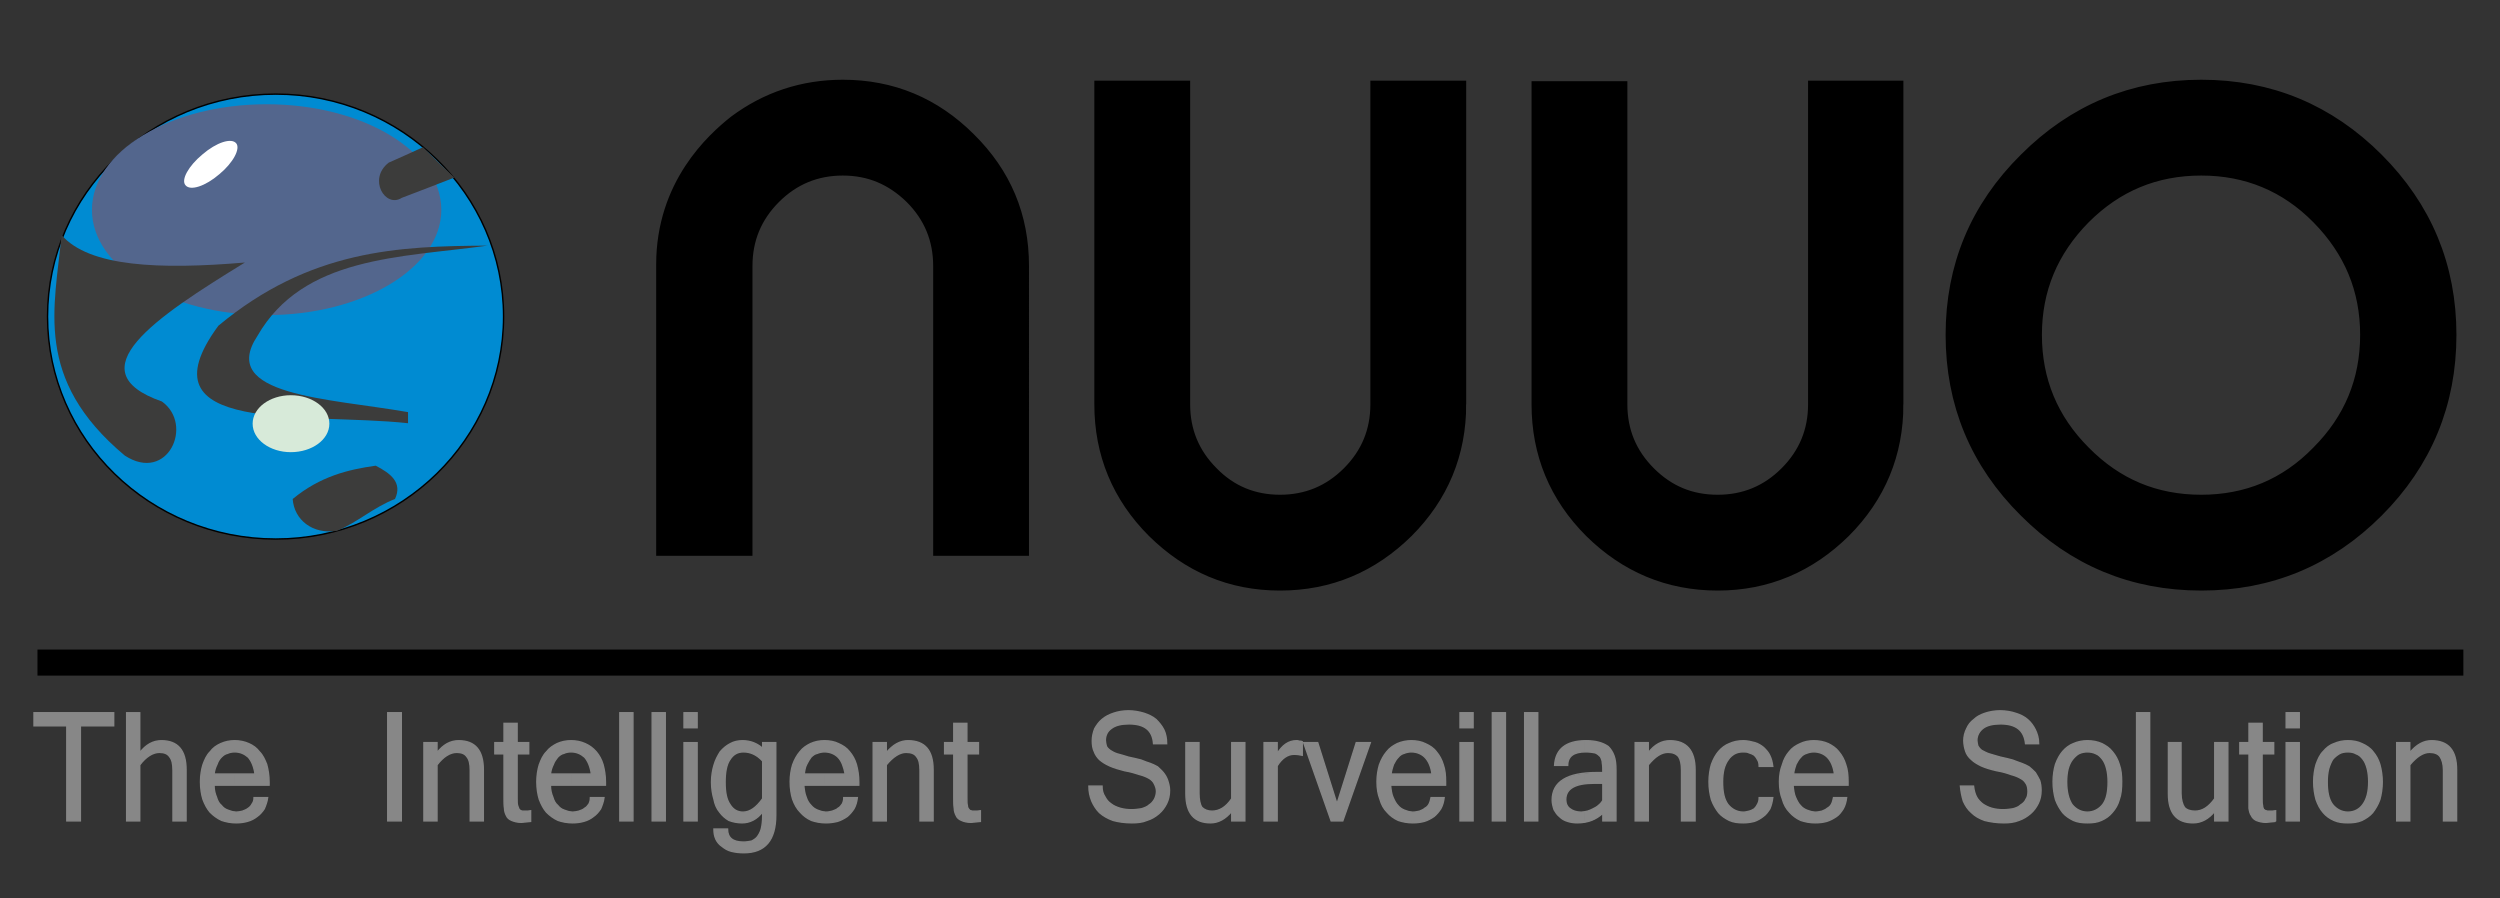 <?xml version="1.0" encoding="utf-8"?>
<!-- Generator: Adobe Illustrator 25.3.1, SVG Export Plug-In . SVG Version: 6.00 Build 0)  -->
<svg version="1.1" id="Layer_1" xmlns="http://www.w3.org/2000/svg" xmlns:xlink="http://www.w3.org/1999/xlink" x="0px" y="0px"
	 viewBox="0 0 373 134" enable-background="new 0 0 373 134" xml:space="preserve">
<rect x="0" y="0" width="373" height="134" fill="#333333" stroke="none"/>
<g>
	<path d="M328.43,86.112V75.816l0,0c7.055,0,13.176-2.52,18.143-7.632c5.041-5.04,7.56-11.16,7.56-18.216
		c0-7.056-2.52-13.103-7.56-18.216c-4.967-5.04-11.088-7.56-18.143-7.56l0,0V13.896l0,0c9.935,0,18.432,3.528,25.488,10.584
		c7.055,7.056,10.582,15.552,10.582,25.488c0,9.936-3.527,18.504-10.582,25.56C346.861,82.584,338.365,86.112,328.43,86.112
		L328.43,86.112z M151.525,80.928h-10.296V39.672c0-4.248-1.512-7.92-4.536-10.944c-3.096-3.024-6.696-4.536-10.944-4.536
		c-4.248,0-7.92,1.512-10.944,4.536c-3.024,3.024-4.536,6.696-4.536,10.944v41.256H99.901V39.456c0-11.448,7.2-17.928,10.368-20.448
		c4.536-3.384,9.72-5.112,15.48-5.112c7.056,0,13.104,2.52,18.144,7.56c5.112,5.04,7.632,11.088,7.632,18.216V80.928L151.525,80.928
		z M328.43,13.896v10.296c-7.129,0-13.176,2.52-18.217,7.56c-5.039,5.112-7.559,11.16-7.559,18.216
		c0,7.056,2.52,13.176,7.559,18.216c5.041,5.112,11.088,7.632,18.217,7.632v10.296c-9.936,0-18.434-3.528-25.488-10.584
		c-7.129-7.056-10.656-15.624-10.656-25.56c0-9.936,3.527-18.432,10.656-25.488C309.996,17.424,318.494,13.896,328.43,13.896
		L328.43,13.896z M216.758,60.336c0,7.056-2.52,13.176-7.561,18.216c-5.039,4.968-11.088,7.56-18.217,7.56
		c-7.127,0-13.104-2.592-18.144-7.56c-5.04-5.04-7.56-11.16-7.56-18.216V14.04h10.296v46.296c0,4.248,1.512,7.92,4.536,10.944
		c2.952,3.024,6.624,4.536,10.872,4.536c4.248,0,7.92-1.512,10.945-4.536c3.023-3.024,4.535-6.696,4.535-10.944V14.04h10.297V60.336
		L216.758,60.336z M281.988,60.336c0,7.056-2.52,13.176-7.559,18.216c-5.041,4.968-11.088,7.56-18.145,7.56
		c-7.127,0-13.176-2.592-18.215-7.56c-5.041-5.04-7.561-11.16-7.561-18.216V14.112h10.295v46.224c0,4.248,1.512,7.92,4.537,10.944
		c3.023,3.024,6.623,4.536,10.943,4.536c4.248,0,7.92-1.512,10.943-4.536c3.025-3.024,4.537-6.696,4.537-10.944V14.04h10.223V60.336
		z"/>
	<path fill="none" stroke="#000000" stroke-width="4" d="M151.525,80.928h-10.296V39.672c0-4.248-1.512-7.92-4.536-10.944
		c-3.096-3.024-6.696-4.536-10.944-4.536c-4.248,0-7.92,1.512-10.944,4.536c-3.024,3.024-4.536,6.696-4.536,10.944v41.256H99.901
		V39.456c0-11.448,7.2-17.928,10.368-20.448c4.536-3.384,9.72-5.112,15.48-5.112c7.056,0,13.104,2.52,18.144,7.56
		c5.112,5.04,7.632,11.088,7.632,18.216V80.928L151.525,80.928z M216.758,60.336c0,7.056-2.52,13.176-7.561,18.216
		c-5.039,4.968-11.088,7.56-18.217,7.56c-7.127,0-13.104-2.592-18.144-7.56c-5.04-5.04-7.56-11.16-7.56-18.216V14.04h10.296v46.296
		c0,4.248,1.512,7.92,4.536,10.944c2.952,3.024,6.624,4.536,10.872,4.536c4.248,0,7.92-1.512,10.945-4.536
		c3.023-3.024,4.535-6.696,4.535-10.944V14.04h10.297V60.336L216.758,60.336z M281.988,60.336c0,7.056-2.52,13.176-7.559,18.216
		c-5.041,4.968-11.088,7.56-18.145,7.56c-7.127,0-13.176-2.592-18.215-7.56c-5.041-5.04-7.561-11.16-7.561-18.216V14.112h10.295
		v46.224c0,4.248,1.512,7.92,4.537,10.944c3.023,3.024,6.623,4.536,10.943,4.536c4.248,0,7.92-1.512,10.943-4.536
		c3.025-3.024,4.537-6.696,4.537-10.944V14.04h10.223V60.336L281.988,60.336z M364.5,49.968c0,9.936-3.527,18.504-10.582,25.56
		c-7.057,7.056-15.553,10.584-25.488,10.584c-9.936,0-18.434-3.528-25.488-10.584c-7.129-7.056-10.656-15.624-10.656-25.56
		c0-9.936,3.527-18.432,10.656-25.488c7.055-7.056,15.553-10.584,25.488-10.584c9.935,0,18.432,3.528,25.488,10.584
		C360.973,31.536,364.5,40.032,364.5,49.968L364.5,49.968z M354.133,49.968c0-7.056-2.52-13.103-7.56-18.216
		c-4.967-5.04-11.088-7.56-18.143-7.56c-7.129,0-13.176,2.52-18.217,7.56c-5.039,5.112-7.559,11.16-7.559,18.216
		c0,7.056,2.52,13.176,7.559,18.216c5.041,5.112,11.088,7.632,18.217,7.632c7.055,0,13.176-2.52,18.143-7.632
		C351.613,63.144,354.133,57.024,354.133,49.968z"/>
</g>
<g>
	<path fill-rule="evenodd" clip-rule="evenodd" fill="#008BD2" stroke="#000000" stroke-width="0.216" d="M41.149,80.424
		c18.72,0,33.984-14.904,33.984-33.192c0-18.288-15.264-33.192-33.984-33.192c-18.792,0-34.056,14.904-34.056,33.192
		C7.093,65.52,22.357,80.424,41.149,80.424z"/>
	<path fill-rule="evenodd" clip-rule="evenodd" fill="#53668D" d="M39.781,47.016c14.328,0,26.064-7.056,26.064-15.696
		c0-8.712-11.736-15.768-26.064-15.768c-14.4,0-26.064,7.056-26.064,15.768C13.717,39.96,25.381,47.016,39.781,47.016z"/>
	<path fill-rule="evenodd" clip-rule="evenodd" fill="#3C3C3B" d="M9.181,35.064c4.104,4.752,14.616,5.184,27.36,4.104
		c-13.392,8.208-25.344,16.2-12.384,20.736c4.824,3.456,0.864,12.24-5.544,8.064C4.933,56.52,8.173,45.864,9.181,35.064z"/>
	<path fill-rule="evenodd" clip-rule="evenodd" fill="#3C3C3B" d="M63.109,21.96c-1.728,0.792-3.456,1.584-5.112,2.304
		c-3.168,2.448-0.504,6.84,1.944,5.256c2.664-1.008,5.256-2.016,7.848-3.024C66.205,24.984,64.621,23.472,63.109,21.96z"/>
	<path fill-rule="evenodd" clip-rule="evenodd" fill="#FFFFFF" d="M35.245,21.384c0.648,0.792-0.432,2.88-2.52,4.608
		c-2.088,1.8-4.32,2.52-5.04,1.656c-0.72-0.792,0.432-2.88,2.52-4.608C32.293,21.24,34.525,20.52,35.245,21.384z"/>
	<path fill-rule="evenodd" clip-rule="evenodd" fill="#3C3C3B" d="M72.757,36.648c-13.104,1.8-27.504,1.584-34.344,13.464
		C32.509,59.04,48.925,59.4,60.877,61.488c0,0.576,0,1.08,0,1.656c-15.408-1.656-40.32,1.8-28.296-14.544
		C46.261,37.224,59.509,36.72,72.757,36.648z"/>
	<path fill-rule="evenodd" clip-rule="evenodd" fill="#D7EAD9" d="M43.381,67.464c3.168,0,5.76-1.872,5.76-4.248
		s-2.592-4.248-5.76-4.248c-3.096,0-5.688,1.872-5.688,4.248S40.285,67.464,43.381,67.464z"/>
	<path fill-rule="evenodd" clip-rule="evenodd" fill="#3C3C3B" d="M58.933,74.448c1.152-2.448-0.648-3.816-2.88-4.968
		c-4.104,0.576-8.28,1.584-12.384,4.968c0.216,3.096,2.952,5.328,6.624,4.752C53.389,77.904,55.765,75.672,58.933,74.448z"/>
</g>
<g>
	<polygon fill="#878787" points="16.957,108.288 11.989,108.288 11.989,122.472 9.973,122.472 9.973,108.288 5.077,108.288 
		5.077,106.344 16.957,106.344 	"/>
	<path fill="#878787" d="M20.845,112.32c0.936-1.224,2.016-1.8,3.24-1.8c2.448,0,3.672,1.44,3.672,4.32v7.632h-1.944v-7.56
		c0-0.936-0.144-1.584-0.504-2.016c-0.288-0.432-0.792-0.648-1.512-0.648c-1.008,0-2.016,0.648-2.952,1.872v8.352h-1.944v-16.128
		h1.944V112.32z"/>
	<path fill="#878787" d="M35.245,122.76c-0.072,0-0.144,0-0.216,0v-1.656c0.072,0.072,0.144,0.072,0.216,0.072
		c0.288,0,0.648-0.072,0.936-0.144c0.36-0.144,0.576-0.216,0.864-0.432c0.216-0.144,0.432-0.36,0.576-0.648
		c0.216-0.288,0.288-0.576,0.288-0.936h2.016c-0.072,0.576-0.288,1.152-0.504,1.656c-0.288,0.432-0.648,0.864-1.08,1.152
		c-0.36,0.288-0.864,0.576-1.44,0.72C36.397,122.688,35.821,122.76,35.245,122.76L35.245,122.76z M35.029,110.52
		c0.792,0,1.44,0.144,2.088,0.432c0.648,0.288,1.152,0.648,1.584,1.224c0.504,0.504,0.792,1.152,1.08,1.872
		c0.216,0.792,0.36,1.656,0.36,2.592v0.504h-5.112v-1.656h3.024c-0.144-1.08-0.504-1.944-1.008-2.52
		c-0.576-0.504-1.224-0.792-2.016-0.792V110.52z M35.029,122.76c-0.72,0-1.368-0.144-1.944-0.36
		c-0.648-0.288-1.224-0.72-1.728-1.224c-0.432-0.504-0.792-1.152-1.08-1.944c-0.216-0.72-0.36-1.584-0.36-2.592
		c0-0.936,0.144-1.8,0.36-2.52c0.288-0.792,0.576-1.44,1.08-1.944c0.432-0.576,0.936-0.936,1.584-1.224
		c0.648-0.288,1.296-0.432,2.088-0.432l0,0v1.656l0,0c-0.432,0-0.792,0.072-1.08,0.216c-0.36,0.072-0.648,0.288-0.936,0.576
		c-0.288,0.288-0.504,0.648-0.648,1.08c-0.216,0.432-0.36,0.864-0.432,1.44h3.096v1.656h-3.096c0,0.72,0.144,1.296,0.36,1.8
		c0.144,0.504,0.36,0.936,0.72,1.224c0.288,0.36,0.576,0.576,1.008,0.72c0.288,0.144,0.648,0.216,1.008,0.216V122.76z"/>
	<rect x="57.853" y="106.344" fill="#878787" width="2.016" height="16.128"/>
	<path fill="#878787" d="M65.197,112.32c0.936-1.224,2.016-1.8,3.24-1.8c2.448,0,3.672,1.44,3.672,4.32v7.632h-1.944v-7.56
		c0-0.936-0.144-1.584-0.504-2.016c-0.288-0.432-0.792-0.648-1.512-0.648c-1.008,0-2.016,0.648-2.952,1.872v8.352h-1.944v-11.664
		h1.944V112.32z"/>
	<path fill="#878787" d="M79.165,122.544c-0.216,0-0.432,0.072-0.648,0.072c-0.216,0-0.504,0.072-0.72,0.072
		c-0.648,0-1.08-0.144-1.44-0.288c-0.36-0.144-0.648-0.36-0.792-0.72c-0.144-0.288-0.288-0.648-0.288-1.08
		c-0.072-0.432-0.072-0.936-0.072-1.512v-6.624h-1.368v-1.656h1.368v-2.88h1.944v2.88h1.728v1.656h-1.728v6.696
		c0,0.432,0,0.792,0.072,1.008c0.072,0.216,0.144,0.432,0.216,0.576c0.072,0.072,0.216,0.216,0.288,0.216
		c0.144,0.072,0.288,0.072,0.504,0.072c0.144,0,0.288,0,0.504,0c0.144,0,0.288-0.072,0.432-0.072V122.544z"/>
	<path fill="#878787" d="M85.429,122.76c-0.072,0-0.144,0-0.216,0v-1.656c0.072,0.072,0.144,0.072,0.216,0.072
		c0.288,0,0.648-0.072,0.936-0.144c0.36-0.144,0.648-0.216,0.864-0.432c0.288-0.144,0.432-0.36,0.648-0.648
		c0.144-0.288,0.216-0.576,0.216-0.936h2.016c-0.072,0.576-0.288,1.152-0.504,1.656c-0.288,0.432-0.648,0.864-1.08,1.152
		c-0.36,0.288-0.864,0.576-1.44,0.72C86.581,122.688,86.005,122.76,85.429,122.76L85.429,122.76z M85.213,110.52
		c0.792,0,1.44,0.144,2.088,0.432c0.648,0.288,1.152,0.648,1.656,1.224c0.432,0.504,0.792,1.152,1.008,1.872
		c0.216,0.792,0.36,1.656,0.36,2.592v0.504h-5.112v-1.656h3.024c-0.144-1.08-0.504-1.944-1.008-2.52
		c-0.576-0.504-1.224-0.792-2.016-0.792V110.52z M85.213,122.76c-0.72,0-1.368-0.144-1.944-0.36
		c-0.648-0.288-1.224-0.72-1.728-1.224c-0.432-0.504-0.792-1.152-1.08-1.944c-0.216-0.72-0.36-1.584-0.36-2.592
		c0-0.936,0.144-1.8,0.36-2.52c0.288-0.792,0.576-1.44,1.08-1.944c0.432-0.576,1.008-0.936,1.584-1.224
		c0.648-0.288,1.296-0.432,2.088-0.432l0,0v1.656l0,0c-0.432,0-0.792,0.072-1.08,0.216c-0.36,0.072-0.648,0.288-0.936,0.576
		c-0.216,0.288-0.504,0.648-0.648,1.08c-0.216,0.432-0.36,0.864-0.432,1.44h3.096v1.656h-3.096c0,0.72,0.144,1.296,0.36,1.8
		c0.144,0.504,0.36,0.936,0.72,1.224c0.288,0.36,0.576,0.576,1.008,0.72c0.288,0.144,0.648,0.216,1.008,0.216V122.76z"/>
	<rect x="92.485" y="106.344" fill="#878787" width="1.944" height="16.128"/>
	<rect x="97.309" y="106.344" fill="#878787" width="1.944" height="16.128"/>
	<path fill="#878787" d="M104.005,122.472h-1.944v-11.664h1.944V122.472L104.005,122.472z M104.005,108.576h-1.944v-2.232h1.944
		V108.576z"/>
	<path fill="#878787" d="M115.741,121.608c0,3.744-1.584,5.616-4.752,5.616v-1.584c0.432,0,0.792-0.072,1.152-0.144
		c0.288-0.144,0.648-0.36,0.864-0.648c0.216-0.288,0.432-0.648,0.576-1.152c0.144-0.576,0.216-1.224,0.216-2.016v-0.576
		c-0.792,1.008-1.728,1.584-2.808,1.656v-1.584c1.008-0.072,1.944-0.72,2.808-2.016v-5.616c-0.864-0.864-1.8-1.368-2.808-1.368
		v-1.656c1.08,0.072,2.016,0.432,2.808,1.152v-0.864h1.944V121.608z M110.989,127.224L110.989,127.224
		c-0.72,0-1.296-0.072-1.872-0.216c-0.576-0.144-1.008-0.432-1.368-0.72c-0.432-0.288-0.72-0.648-0.936-1.08
		c-0.216-0.504-0.288-0.936-0.288-1.512h2.016c0,1.296,0.792,1.944,2.376,1.944h0.072V127.224L110.989,127.224z M110.989,122.76
		c-0.144,0-0.216,0-0.288,0c-0.72,0-1.368-0.144-1.944-0.36c-0.504-0.288-1.008-0.72-1.368-1.224
		c-0.432-0.504-0.72-1.152-0.864-1.944c-0.216-0.72-0.36-1.584-0.36-2.52c0-0.936,0.144-1.8,0.36-2.52
		c0.216-0.792,0.576-1.44,0.936-2.016c0.432-0.504,0.936-0.936,1.512-1.224c0.504-0.288,1.152-0.432,1.8-0.432
		c0.072,0,0.144,0,0.216,0v1.656h-0.072c-0.864,0-1.512,0.36-2.016,1.152c-0.504,0.72-0.72,1.872-0.72,3.384
		c0,1.512,0.216,2.592,0.72,3.312c0.432,0.72,1.08,1.152,1.944,1.152c0,0,0.072,0,0.144,0V122.76z"/>
	<path fill="#878787" d="M123.229,122.76c-0.072,0-0.144,0-0.216,0v-1.656c0.072,0.072,0.144,0.072,0.216,0.072
		c0.36,0,0.648-0.072,0.936-0.144c0.36-0.144,0.648-0.216,0.864-0.432c0.288-0.144,0.432-0.36,0.648-0.648
		c0.144-0.288,0.216-0.576,0.216-0.936h2.016c-0.072,0.576-0.216,1.152-0.504,1.656c-0.288,0.432-0.648,0.864-1.008,1.152
		c-0.432,0.288-0.936,0.576-1.44,0.72C124.381,122.688,123.805,122.76,123.229,122.76L123.229,122.76z M123.013,110.52
		c0.792,0,1.512,0.144,2.088,0.432c0.648,0.288,1.224,0.648,1.656,1.224c0.432,0.504,0.792,1.152,1.008,1.872
		c0.216,0.792,0.36,1.656,0.36,2.592v0.504h-5.112v-1.656h3.096c-0.216-1.08-0.504-1.944-1.08-2.52
		c-0.504-0.504-1.224-0.792-2.016-0.792V110.52z M123.013,122.76c-0.72,0-1.368-0.144-1.944-0.36
		c-0.648-0.288-1.224-0.72-1.656-1.224c-0.504-0.504-0.864-1.152-1.152-1.944c-0.216-0.72-0.36-1.584-0.36-2.592
		c0-0.936,0.144-1.8,0.36-2.52c0.288-0.792,0.648-1.44,1.08-1.944c0.432-0.576,1.008-0.936,1.584-1.224
		c0.648-0.288,1.296-0.432,2.088-0.432l0,0v1.656l0,0c-0.36,0-0.72,0.072-1.08,0.216c-0.36,0.072-0.648,0.288-0.936,0.576
		c-0.216,0.288-0.432,0.648-0.648,1.08c-0.216,0.432-0.288,0.864-0.36,1.44h3.024v1.656h-3.096c0.072,0.72,0.144,1.296,0.36,1.8
		c0.144,0.504,0.432,0.936,0.72,1.224c0.288,0.36,0.648,0.576,1.008,0.72c0.288,0.144,0.648,0.216,1.008,0.216V122.76z"/>
	<path fill="#878787" d="M132.229,112.32c1.008-1.224,2.088-1.8,3.24-1.8c2.52,0,3.744,1.44,3.744,4.32v7.632h-1.944v-7.56
		c0-0.936-0.144-1.584-0.504-2.016c-0.287-0.432-0.792-0.648-1.584-0.648c-0.936,0-1.944,0.648-2.952,1.872v8.352h-1.944v-11.664
		h1.944V112.32z"/>
	<path fill="#878787" d="M146.269,122.544c-0.216,0-0.432,0.072-0.648,0.072c-0.288,0-0.504,0.072-0.72,0.072
		c-0.648,0-1.152-0.144-1.44-0.288c-0.36-0.144-0.648-0.36-0.792-0.72c-0.144-0.288-0.288-0.648-0.288-1.08
		c-0.072-0.432-0.072-0.936-0.072-1.512v-6.624h-1.368v-1.656h1.368v-2.88h1.944v2.88h1.728v1.656h-1.728v6.696
		c0,0.432,0,0.792,0.072,1.008c0,0.216,0.072,0.432,0.216,0.576c0.072,0.072,0.144,0.216,0.288,0.216
		c0.144,0.072,0.288,0.072,0.432,0.072c0.216,0,0.36,0,0.504,0c0.216,0,0.36-0.072,0.504-0.072V122.544z"/>
	<path fill="#878787" d="M168.877,122.76c-1.08,0-2.016-0.144-2.808-0.36c-0.792-0.288-1.44-0.648-2.016-1.152
		c-0.504-0.504-0.864-1.08-1.152-1.728c-0.288-0.72-0.432-1.44-0.432-2.232h1.944c0,0.648,0.144,1.152,0.432,1.584
		c0.216,0.432,0.504,0.792,0.936,1.08c0.36,0.288,0.864,0.504,1.368,0.648c0.504,0.144,1.08,0.216,1.656,0.216
		c0.576,0,1.008-0.072,1.512-0.144c0.432-0.144,0.864-0.288,1.152-0.576c0.36-0.216,0.576-0.504,0.792-0.864
		c0.144-0.288,0.288-0.72,0.288-1.152c0-0.432-0.144-0.792-0.288-1.08c-0.144-0.36-0.432-0.648-0.792-0.864
		c-0.36-0.216-0.864-0.432-1.44-0.576c-0.648-0.216-1.368-0.432-2.232-0.576c-0.864-0.216-1.584-0.432-2.232-0.72
		c-0.648-0.288-1.08-0.576-1.512-0.936c-0.36-0.36-0.648-0.792-0.792-1.224c-0.216-0.432-0.288-1.008-0.288-1.584
		c0-0.648,0.144-1.224,0.36-1.8c0.288-0.504,0.648-1.008,1.08-1.368c0.504-0.432,1.08-0.72,1.728-0.936
		c0.648-0.216,1.368-0.36,2.232-0.36c0.792,0,1.584,0.144,2.304,0.36c0.648,0.216,1.296,0.504,1.8,0.936
		c0.432,0.432,0.864,0.936,1.152,1.512c0.288,0.576,0.432,1.296,0.432,2.088h-1.944c-0.144-2.016-1.368-2.952-3.672-2.952
		c-1.152,0-2.016,0.216-2.592,0.648c-0.648,0.432-0.936,1.08-0.936,1.8c0,0.288,0.072,0.576,0.144,0.864
		c0.072,0.216,0.288,0.432,0.576,0.648c0.216,0.144,0.576,0.36,1.008,0.504c0.504,0.144,1.08,0.288,1.728,0.504
		c0.72,0.144,1.296,0.288,1.872,0.432c0.504,0.216,0.936,0.36,1.368,0.504c0.36,0.144,0.72,0.288,1.08,0.504
		c0.288,0.288,0.648,0.576,0.864,0.864c0.288,0.36,0.504,0.72,0.648,1.152c0.144,0.432,0.288,0.936,0.288,1.512
		c0,0.72-0.144,1.368-0.432,1.944c-0.288,0.576-0.648,1.08-1.152,1.512c-0.504,0.432-1.08,0.792-1.8,1.008
		C170.461,122.688,169.669,122.76,168.877,122.76z"/>
	<path fill="#878787" d="M183.781,121.032c-0.938,1.152-2.016,1.728-3.169,1.728c-2.448,0-3.672-1.44-3.672-4.32v-7.632h1.944v7.56
		c0,0.936,0.144,1.656,0.432,2.088c0.36,0.36,0.864,0.576,1.512,0.576c1.08,0,2.089-0.576,2.953-1.872v-8.352h1.943v11.664h-1.943
		V121.032z"/>
	<path fill="#878787" d="M194.293,112.68c-0.359-0.072-0.721-0.144-1.225-0.144c-0.936,0-1.799,0.576-2.52,1.728v8.208h-1.943
		v-11.664h1.943v1.656c0.791-1.296,1.729-1.944,2.879-1.944c0.145,0,0.289,0,0.434,0.072c0.072,0,0.287,0,0.432,0.072V112.68z"/>
	<polygon fill="#878787" points="204.445,110.808 200.34,122.472 198.613,122.472 194.51,110.808 196.598,110.808 199.477,119.952 
		202.357,110.808 	"/>
	<path fill="#878787" d="M210.781,122.76c-0.072,0-0.145,0-0.217,0v-1.656c0.072,0.072,0.145,0.072,0.217,0.072
		c0.359,0,0.646-0.072,1.008-0.144c0.287-0.144,0.576-0.216,0.793-0.432c0.287-0.144,0.504-0.36,0.646-0.648
		c0.145-0.288,0.217-0.576,0.289-0.936h1.943c-0.072,0.576-0.217,1.152-0.504,1.656c-0.287,0.432-0.648,0.864-1.008,1.152
		c-0.432,0.288-0.938,0.576-1.439,0.72C211.934,122.688,211.428,122.76,210.781,122.76L210.781,122.76z M210.564,110.52
		c0.793,0,1.512,0.144,2.088,0.432c0.648,0.288,1.225,0.648,1.656,1.224c0.432,0.504,0.793,1.152,1.008,1.872
		c0.289,0.792,0.361,1.656,0.361,2.592v0.504h-5.113v-1.656h3.096c-0.143-1.08-0.504-1.944-1.078-2.52
		c-0.506-0.504-1.225-0.792-2.018-0.792V110.52z M210.564,122.76c-0.721,0-1.367-0.144-1.943-0.36
		c-0.648-0.288-1.225-0.72-1.656-1.224c-0.504-0.504-0.863-1.152-1.08-1.944c-0.287-0.72-0.432-1.584-0.432-2.592
		c0-0.936,0.145-1.8,0.359-2.52c0.289-0.792,0.648-1.44,1.08-1.944c0.432-0.576,1.008-0.936,1.584-1.224
		c0.648-0.288,1.367-0.432,2.088-0.432l0,0v1.656l0,0c-0.359,0-0.721,0.072-1.08,0.216c-0.287,0.072-0.646,0.288-0.863,0.576
		c-0.289,0.288-0.504,0.648-0.721,1.08c-0.145,0.432-0.287,0.864-0.359,1.44h3.023v1.656h-3.096c0.072,0.72,0.145,1.296,0.359,1.8
		c0.217,0.504,0.434,0.936,0.721,1.224c0.289,0.36,0.648,0.576,1.008,0.72c0.361,0.144,0.648,0.216,1.008,0.216V122.76z"/>
	<path fill="#878787" d="M219.781,122.472h-1.943v-11.664h1.943V122.472L219.781,122.472z M219.781,108.576h-1.943v-2.232h1.943
		V108.576z"/>
	<rect x="222.66" y="106.344" fill="#878787" width="1.945" height="16.128"/>
	<rect x="227.484" y="106.344" fill="#878787" width="1.943" height="16.128"/>
	<path fill="#878787" d="M239.148,119.448v-2.592h-1.295c-0.576,0-1.01,0-1.439,0.072v-1.512c0.504-0.072,1.15-0.144,1.799-0.144
		h0.936c0-0.504,0-1.008-0.072-1.368c0-0.432-0.143-0.72-0.287-1.008c-0.217-0.216-0.432-0.432-0.791-0.576
		c-0.361-0.072-0.793-0.144-1.441-0.144h-0.143v-1.656c0.07,0,0.143,0,0.215,0c0.721,0,1.369,0.072,1.873,0.216
		c0.574,0.144,1.008,0.36,1.439,0.648c0.359,0.36,0.648,0.792,0.863,1.368c0.217,0.576,0.289,1.296,0.289,2.16v7.56h-1.945v-1.152
		c-0.721,0.72-1.656,1.224-2.734,1.368v-1.584c0.143,0,0.287,0,0.43-0.072c0.289-0.072,0.578-0.216,0.865-0.36
		c0.289-0.144,0.576-0.288,0.793-0.504C238.789,119.952,239.006,119.664,239.148,119.448z M236.414,116.928
		c-1.873,0.216-2.809,1.008-2.809,2.376c0,0.576,0.215,1.08,0.647,1.368c0.361,0.288,0.937,0.504,1.656,0.504
		c0.145,0,0.361-0.072,0.506-0.072v1.584c-0.361,0.072-0.721,0.072-1.082,0.072c-0.504,0-1.008-0.072-1.439-0.216
		c-0.504-0.144-0.863-0.36-1.223-0.72c-0.361-0.288-0.576-0.648-0.793-1.008c-0.145-0.432-0.287-0.936-0.287-1.44
		c0-2.304,1.654-3.672,4.824-3.96V116.928L236.414,116.928z M236.414,110.52v1.656c-1.658,0-2.521,0.72-2.521,2.016h-1.943
		C232.094,111.816,233.605,110.592,236.414,110.52z"/>
	<path fill="#878787" d="M245.918,112.32c0.935-1.224,2.016-1.8,3.238-1.8c2.449,0,3.744,1.44,3.744,4.32v7.632h-2.016v-7.56
		c0-0.936-0.145-1.584-0.432-2.016c-0.359-0.432-0.863-0.648-1.584-0.648c-1.008,0-1.945,0.648-2.951,1.872v8.352h-1.945v-11.664
		h1.945V112.32z"/>
	<path fill="#878787" d="M260.102,122.76c-0.793,0-1.441-0.072-2.09-0.36c-0.574-0.288-1.15-0.648-1.584-1.152
		c-0.43-0.576-0.791-1.152-1.078-1.944c-0.217-0.792-0.361-1.656-0.361-2.664c0-0.936,0.145-1.872,0.361-2.592
		c0.287-0.792,0.648-1.44,1.078-1.944c0.434-0.504,1.01-0.936,1.584-1.152c0.648-0.288,1.297-0.432,2.09-0.432
		c0.646,0,1.15,0.144,1.727,0.288c0.504,0.144,0.938,0.432,1.297,0.72c0.359,0.36,0.719,0.72,0.935,1.224
		c0.217,0.432,0.361,1.008,0.432,1.584h-2.016c0-0.36-0.072-0.72-0.215-0.936c-0.145-0.288-0.289-0.504-0.506-0.72
		c-0.215-0.144-0.504-0.288-0.791-0.36c-0.287-0.144-0.576-0.144-0.863-0.144c-0.504,0-0.865,0.072-1.297,0.288
		c-0.359,0.216-0.719,0.504-0.936,0.864c-0.287,0.36-0.504,0.864-0.648,1.368c-0.145,0.576-0.215,1.224-0.215,1.944
		c0,1.512,0.215,2.592,0.791,3.384c0.576,0.72,1.369,1.152,2.305,1.152c0.287,0,0.576-0.072,0.863-0.144
		c0.287-0.072,0.576-0.216,0.791-0.36c0.217-0.216,0.361-0.432,0.506-0.72c0.143-0.288,0.215-0.576,0.215-0.936h2.016
		c-0.07,0.576-0.215,1.152-0.432,1.656c-0.287,0.432-0.576,0.864-1.008,1.152c-0.359,0.288-0.863,0.576-1.297,0.72
		C261.182,122.688,260.678,122.76,260.102,122.76z"/>
	<path fill="#878787" d="M270.828,122.76c-0.072,0-0.143,0-0.215,0v-1.656c0.072,0.072,0.143,0.072,0.215,0.072
		c0.361,0,0.648-0.072,1.01-0.144c0.287-0.144,0.576-0.216,0.791-0.432c0.287-0.144,0.504-0.36,0.648-0.648
		c0.145-0.288,0.215-0.576,0.287-0.936h1.945c-0.072,0.576-0.217,1.152-0.504,1.656c-0.289,0.432-0.578,0.864-1.008,1.152
		c-0.434,0.288-0.938,0.576-1.441,0.72C272.053,122.688,271.477,122.76,270.828,122.76L270.828,122.76z M270.613,110.52
		c0.791,0,1.512,0.144,2.16,0.432c0.576,0.288,1.15,0.648,1.584,1.224c0.432,0.504,0.791,1.152,1.008,1.872
		c0.287,0.792,0.359,1.656,0.359,2.592v0.504h-5.111v-1.656h3.096c-0.145-1.08-0.504-1.944-1.08-2.52
		c-0.504-0.504-1.152-0.792-2.016-0.792V110.52z M270.613,122.76c-0.648,0-1.369-0.144-1.943-0.36
		c-0.648-0.288-1.225-0.72-1.658-1.224c-0.502-0.504-0.863-1.152-1.078-1.944c-0.289-0.72-0.432-1.584-0.432-2.592
		c0-0.936,0.142-1.8,0.432-2.52c0.215-0.792,0.576-1.44,1.008-1.944c0.432-0.576,1.008-0.936,1.656-1.224
		c0.576-0.288,1.295-0.432,2.016-0.432l0,0v1.656l0,0c-0.361,0-0.721,0.072-1.08,0.216c-0.289,0.072-0.648,0.288-0.863,0.576
		c-0.289,0.288-0.504,0.648-0.721,1.08c-0.145,0.432-0.289,0.864-0.359,1.44h3.023v1.656h-3.096c0.072,0.72,0.143,1.296,0.359,1.8
		c0.217,0.504,0.432,0.936,0.721,1.224c0.287,0.36,0.646,0.576,1.008,0.72c0.359,0.144,0.647,0.216,1.008,0.216V122.76z"/>
	<path fill="#878787" d="M298.98,122.76c-1.08,0-2.016-0.144-2.879-0.36c-0.793-0.288-1.441-0.648-1.945-1.152
		c-0.574-0.504-0.936-1.08-1.223-1.728c-0.217-0.72-0.361-1.44-0.432-2.232h1.943c0.072,0.648,0.215,1.152,0.432,1.584
		c0.217,0.432,0.576,0.792,0.935,1.08c0.432,0.288,0.865,0.504,1.369,0.648c0.504,0.144,1.08,0.216,1.656,0.216
		s1.078-0.072,1.512-0.144c0.504-0.144,0.863-0.288,1.152-0.576c0.359-0.216,0.646-0.504,0.791-0.864
		c0.217-0.288,0.289-0.72,0.289-1.152c0-0.432-0.072-0.792-0.217-1.08c-0.217-0.36-0.432-0.648-0.863-0.864
		c-0.361-0.216-0.865-0.432-1.442-0.576c-0.576-0.216-1.295-0.432-2.16-0.576c-0.936-0.216-1.656-0.432-2.303-0.72
		c-0.576-0.288-1.08-0.576-1.441-0.936c-0.432-0.36-0.719-0.792-0.863-1.224c-0.145-0.432-0.287-1.008-0.287-1.584
		c0-0.648,0.142-1.224,0.432-1.8c0.215-0.504,0.574-1.008,1.08-1.368c0.432-0.432,1.008-0.72,1.656-0.936
		c0.646-0.216,1.439-0.36,2.23-0.36c0.865,0,1.656,0.144,2.305,0.36c0.719,0.216,1.297,0.504,1.801,0.936
		c0.502,0.432,0.863,0.936,1.15,1.512c0.289,0.576,0.506,1.296,0.506,2.088h-1.945c-0.215-2.016-1.439-2.952-3.744-2.952
		c-1.152,0-2.016,0.216-2.592,0.648c-0.576,0.432-0.936,1.08-0.936,1.8c0,0.288,0.072,0.576,0.145,0.864
		c0.143,0.216,0.287,0.432,0.576,0.648c0.287,0.144,0.646,0.36,1.078,0.504c0.434,0.144,1.008,0.288,1.729,0.504
		c0.648,0.144,1.297,0.288,1.801,0.432c0.504,0.216,1.008,0.36,1.367,0.504c0.361,0.144,0.721,0.288,1.08,0.504
		c0.361,0.288,0.648,0.576,0.936,0.864c0.217,0.36,0.434,0.72,0.648,1.152c0.145,0.432,0.217,0.936,0.217,1.512
		c0,0.72-0.145,1.368-0.432,1.944c-0.289,0.576-0.648,1.08-1.152,1.512c-0.504,0.432-1.08,0.792-1.728,1.008
		C300.492,122.688,299.773,122.76,298.98,122.76z"/>
	<path fill="#878787" d="M311.438,110.52c0.791,0,1.512,0.144,2.16,0.432c0.576,0.288,1.15,0.648,1.584,1.224
		c0.432,0.504,0.791,1.152,1.008,1.872c0.287,0.792,0.359,1.656,0.359,2.592c0,1.008-0.072,1.872-0.359,2.664
		c-0.217,0.792-0.576,1.368-1.08,1.944c-0.432,0.504-0.936,0.864-1.584,1.152c-0.648,0.288-1.297,0.36-2.088,0.36v-1.584
		c0.935,0,1.728-0.432,2.303-1.152c0.576-0.792,0.793-1.872,0.793-3.384c0-0.72-0.072-1.368-0.217-1.944
		c-0.143-0.576-0.359-1.08-0.646-1.44c-0.289-0.36-0.576-0.648-0.938-0.792c-0.432-0.216-0.863-0.288-1.295-0.288V110.52z
		 M311.438,122.76c-0.721,0-1.44-0.072-2.088-0.36c-0.576-0.288-1.152-0.648-1.584-1.152c-0.434-0.576-0.793-1.152-1.08-1.944
		c-0.217-0.792-0.361-1.656-0.361-2.664c0-0.936,0.145-1.872,0.361-2.592c0.287-0.792,0.647-1.44,1.08-1.944
		c0.432-0.504,1.008-0.936,1.584-1.152c0.648-0.288,1.367-0.432,2.088-0.432v1.656c-0.432,0-0.865,0.072-1.297,0.288
		c-0.359,0.216-0.648,0.504-0.936,0.864c-0.289,0.36-0.504,0.864-0.648,1.368c-0.142,0.576-0.217,1.224-0.217,1.944
		c0,1.512,0.289,2.592,0.793,3.384c0.576,0.72,1.369,1.152,2.305,1.152V122.76z"/>
	<rect x="318.781" y="106.344" fill="#878787" width="1.943" height="16.128"/>
	<path fill="#878787" d="M330.445,121.032c-0.935,1.152-2.018,1.728-3.24,1.728c-2.449,0-3.672-1.44-3.672-4.32v-7.632h1.871v7.56
		c0,0.936,0.217,1.656,0.504,2.088c0.289,0.36,0.865,0.576,1.584,0.576c1.08,0,2.018-0.576,2.953-1.872v-8.352h1.943v11.664h-1.943
		V121.032z"/>
	<path fill="#878787" d="M339.518,122.544c-0.217,0-0.432,0.072-0.721,0.072c-0.215,0-0.432,0.072-0.721,0.072
		c-0.574,0-1.078-0.144-1.44-0.288c-0.287-0.144-0.576-0.36-0.721-0.72c-0.215-0.288-0.287-0.648-0.359-1.08
		c0-0.432,0-0.936,0-1.512v-6.624h-1.367v-1.656h1.367v-2.88h1.945v2.88h1.726v1.656h-1.726v6.696c0,0.432,0,0.792,0.07,1.008
		c0,0.216,0.072,0.432,0.145,0.576c0.145,0.072,0.217,0.216,0.359,0.216c0.145,0.072,0.289,0.072,0.434,0.072
		c0.215,0,0.359,0,0.502,0c0.145,0,0.361-0.072,0.506-0.072V122.544z"/>
	<path fill="#878787" d="M343.045,122.472h-1.943v-11.664h1.943V122.472L343.045,122.472z M343.045,108.576h-1.943v-2.232h1.943
		V108.576z"/>
	<path fill="#878787" d="M350.316,110.52c0.793,0,1.512,0.144,2.088,0.432c0.648,0.288,1.225,0.648,1.656,1.224
		c0.432,0.504,0.793,1.152,1.008,1.872c0.217,0.792,0.359,1.656,0.359,2.592c0,1.008-0.142,1.872-0.359,2.664
		c-0.287,0.792-0.647,1.368-1.08,1.944c-0.432,0.504-1.008,0.864-1.584,1.152c-0.648,0.288-1.367,0.36-2.088,0.36v-1.584
		c0.936,0,1.729-0.432,2.232-1.152c0.576-0.792,0.865-1.872,0.865-3.384c0-0.72-0.074-1.368-0.217-1.944
		c-0.145-0.576-0.359-1.08-0.648-1.44c-0.287-0.36-0.576-0.648-1.008-0.792c-0.359-0.216-0.793-0.288-1.225-0.288V110.52z
		 M350.316,122.76c-0.791,0-1.439-0.072-2.088-0.36c-0.646-0.288-1.152-0.648-1.584-1.152c-0.504-0.576-0.791-1.152-1.08-1.944
		c-0.215-0.792-0.359-1.656-0.359-2.664c0-0.936,0.145-1.872,0.359-2.592c0.289-0.792,0.576-1.44,1.08-1.944
		c0.432-0.504,0.938-0.936,1.584-1.152c0.649-0.288,1.297-0.432,2.088-0.432v1.656c-0.504,0-0.935,0.072-1.295,0.288
		c-0.361,0.216-0.721,0.504-1.01,0.864c-0.215,0.36-0.43,0.864-0.574,1.368c-0.145,0.576-0.217,1.224-0.217,1.944
		c0,1.512,0.217,2.592,0.791,3.384c0.578,0.72,1.369,1.152,2.305,1.152V122.76z"/>
	<path fill="#878787" d="M359.533,112.32c1.008-1.224,2.088-1.8,3.24-1.8c2.52,0,3.744,1.44,3.744,4.32v7.632h-1.945v-7.56
		c0-0.936-0.215-1.584-0.504-2.016c-0.287-0.432-0.863-0.648-1.584-0.648c-0.936,0-1.943,0.648-2.951,1.872v8.352h-1.943v-11.664
		h1.943V112.32z"/>
	<polygon fill="none" stroke="#878787" stroke-width="0.216" points="16.957,108.288 11.989,108.288 11.989,122.472 9.973,122.472 
		9.973,108.288 5.077,108.288 5.077,106.344 16.957,106.344 	"/>
	<path fill="none" stroke="#878787" stroke-width="0.216" d="M20.845,112.32c0.936-1.224,2.016-1.8,3.24-1.8
		c2.448,0,3.672,1.44,3.672,4.32v7.632h-1.944v-7.56c0-0.936-0.144-1.584-0.504-2.016c-0.288-0.432-0.792-0.648-1.512-0.648
		c-1.008,0-2.016,0.648-2.952,1.872v8.352h-1.944v-16.128h1.944V112.32z"/>
	<path fill="none" stroke="#878787" stroke-width="0.216" d="M35.245,122.76c-0.792,0-1.512-0.144-2.16-0.36
		c-0.648-0.288-1.224-0.72-1.728-1.224c-0.432-0.504-0.792-1.152-1.08-1.944c-0.216-0.72-0.36-1.584-0.36-2.592
		c0-0.936,0.144-1.8,0.36-2.52c0.288-0.792,0.576-1.44,1.08-1.944c0.432-0.576,0.936-0.936,1.584-1.224
		c0.648-0.288,1.296-0.432,2.088-0.432c0.72,0,1.44,0.144,2.088,0.432c0.648,0.288,1.152,0.648,1.584,1.224
		c0.504,0.504,0.792,1.152,1.08,1.872c0.216,0.792,0.36,1.656,0.36,2.592v0.504h-8.208c0,0.72,0.144,1.296,0.36,1.8
		c0.144,0.504,0.36,0.936,0.72,1.224c0.288,0.36,0.576,0.576,1.008,0.72c0.36,0.144,0.792,0.288,1.224,0.288
		c0.288,0,0.648-0.072,0.936-0.144c0.36-0.144,0.576-0.216,0.864-0.432c0.216-0.144,0.432-0.36,0.576-0.648
		c0.216-0.288,0.288-0.576,0.288-0.936h2.016c-0.072,0.576-0.288,1.152-0.504,1.656c-0.288,0.432-0.648,0.864-1.08,1.152
		c-0.36,0.288-0.864,0.576-1.44,0.72C36.397,122.688,35.821,122.76,35.245,122.76L35.245,122.76z M38.053,115.488
		c-0.144-1.08-0.504-1.944-1.008-2.52c-0.576-0.504-1.224-0.792-2.016-0.792c-0.432,0-0.792,0.072-1.08,0.216
		c-0.36,0.072-0.648,0.288-0.936,0.576c-0.288,0.288-0.504,0.648-0.648,1.08c-0.216,0.432-0.36,0.864-0.432,1.44H38.053z"/>
	<rect x="57.853" y="106.344" fill="none" stroke="#878787" stroke-width="0.216" width="2.016" height="16.128"/>
	<path fill="none" stroke="#878787" stroke-width="0.216" d="M65.197,112.32c0.936-1.224,2.016-1.8,3.24-1.8
		c2.448,0,3.672,1.44,3.672,4.32v7.632h-1.944v-7.56c0-0.936-0.144-1.584-0.504-2.016c-0.288-0.432-0.792-0.648-1.512-0.648
		c-1.008,0-2.016,0.648-2.952,1.872v8.352h-1.944v-11.664h1.944V112.32z"/>
	<path fill="none" stroke="#878787" stroke-width="0.216" d="M79.165,122.544c-0.216,0-0.432,0.072-0.648,0.072
		c-0.216,0-0.504,0.072-0.72,0.072c-0.648,0-1.08-0.144-1.44-0.288c-0.36-0.144-0.648-0.36-0.792-0.72
		c-0.144-0.288-0.288-0.648-0.288-1.08c-0.072-0.432-0.072-0.936-0.072-1.512v-6.624h-1.368v-1.656h1.368v-2.88h1.944v2.88h1.728
		v1.656h-1.728v6.696c0,0.432,0,0.792,0.072,1.008c0.072,0.216,0.144,0.432,0.216,0.576c0.072,0.072,0.216,0.216,0.288,0.216
		c0.144,0.072,0.288,0.072,0.504,0.072c0.144,0,0.288,0,0.504,0c0.144,0,0.288-0.072,0.432-0.072V122.544z"/>
	<path fill="none" stroke="#878787" stroke-width="0.216" d="M85.429,122.76c-0.792,0-1.512-0.144-2.16-0.36
		c-0.648-0.288-1.224-0.72-1.728-1.224c-0.432-0.504-0.792-1.152-1.08-1.944c-0.216-0.72-0.36-1.584-0.36-2.592
		c0-0.936,0.144-1.8,0.36-2.52c0.288-0.792,0.576-1.44,1.08-1.944c0.432-0.576,1.008-0.936,1.584-1.224
		c0.648-0.288,1.296-0.432,2.088-0.432s1.44,0.144,2.088,0.432c0.648,0.288,1.152,0.648,1.656,1.224
		c0.432,0.504,0.792,1.152,1.008,1.872c0.216,0.792,0.36,1.656,0.36,2.592v0.504h-8.208c0,0.72,0.144,1.296,0.36,1.8
		c0.144,0.504,0.36,0.936,0.72,1.224c0.288,0.36,0.576,0.576,1.008,0.72c0.36,0.144,0.792,0.288,1.224,0.288
		c0.288,0,0.648-0.072,0.936-0.144c0.36-0.144,0.648-0.216,0.864-0.432c0.288-0.144,0.432-0.36,0.648-0.648
		c0.144-0.288,0.216-0.576,0.216-0.936h2.016c-0.072,0.576-0.288,1.152-0.504,1.656c-0.288,0.432-0.648,0.864-1.08,1.152
		c-0.36,0.288-0.864,0.576-1.44,0.72C86.581,122.688,86.005,122.76,85.429,122.76L85.429,122.76z M88.237,115.488
		c-0.144-1.08-0.504-1.944-1.008-2.52c-0.576-0.504-1.224-0.792-2.016-0.792c-0.432,0-0.792,0.072-1.08,0.216
		c-0.36,0.072-0.648,0.288-0.936,0.576c-0.216,0.288-0.504,0.648-0.648,1.08c-0.216,0.432-0.36,0.864-0.432,1.44H88.237z"/>
	<rect x="92.485" y="106.344" fill="none" stroke="#878787" stroke-width="0.216" width="1.944" height="16.128"/>
	<rect x="97.309" y="106.344" fill="none" stroke="#878787" stroke-width="0.216" width="1.944" height="16.128"/>
	<path fill="none" stroke="#878787" stroke-width="0.216" d="M104.005,122.472h-1.944v-11.664h1.944V122.472L104.005,122.472z
		 M104.005,108.576h-1.944v-2.232h1.944V108.576z"/>
	<path fill="none" stroke="#878787" stroke-width="0.216" d="M115.741,121.608c0,3.744-1.584,5.616-4.752,5.616
		c-0.72,0-1.296-0.072-1.872-0.216c-0.576-0.144-1.008-0.432-1.368-0.72c-0.432-0.288-0.72-0.648-0.936-1.08
		c-0.216-0.504-0.288-0.936-0.288-1.512h2.016c0,1.296,0.792,1.944,2.376,1.944c0.432,0,0.864-0.072,1.224-0.144
		c0.288-0.144,0.648-0.36,0.864-0.648c0.216-0.288,0.432-0.648,0.576-1.152c0.144-0.576,0.216-1.224,0.216-2.016v-0.576
		c-0.864,1.152-1.944,1.656-3.096,1.656c-0.72,0-1.368-0.144-1.944-0.36c-0.504-0.288-1.008-0.72-1.368-1.224
		c-0.432-0.504-0.72-1.152-0.864-1.944c-0.216-0.72-0.36-1.584-0.36-2.52c0-0.936,0.144-1.8,0.36-2.52
		c0.216-0.792,0.576-1.44,0.936-2.016c0.432-0.504,0.936-0.936,1.512-1.224c0.504-0.288,1.152-0.432,1.8-0.432
		c1.224,0,2.232,0.432,3.024,1.152v-0.864h1.944V121.608L115.741,121.608z M113.797,119.16v-5.616
		c-0.864-0.936-1.8-1.368-2.88-1.368c-0.864,0-1.512,0.36-2.016,1.152c-0.504,0.72-0.72,1.872-0.72,3.384
		c0,1.512,0.216,2.592,0.72,3.312c0.432,0.72,1.08,1.152,1.944,1.152C111.925,121.176,112.861,120.456,113.797,119.16z"/>
	<path fill="none" stroke="#878787" stroke-width="0.216" d="M123.229,122.76c-0.792,0-1.512-0.144-2.16-0.36
		c-0.648-0.288-1.224-0.72-1.656-1.224c-0.504-0.504-0.864-1.152-1.152-1.944c-0.216-0.72-0.36-1.584-0.36-2.592
		c0-0.936,0.144-1.8,0.36-2.52c0.288-0.792,0.648-1.44,1.08-1.944c0.432-0.576,1.008-0.936,1.584-1.224
		c0.648-0.288,1.296-0.432,2.088-0.432s1.512,0.144,2.088,0.432c0.648,0.288,1.224,0.648,1.656,1.224
		c0.432,0.504,0.792,1.152,1.008,1.872c0.216,0.792,0.36,1.656,0.36,2.592v0.504h-8.208c0.072,0.72,0.144,1.296,0.36,1.8
		c0.144,0.504,0.432,0.936,0.72,1.224c0.288,0.36,0.648,0.576,1.008,0.72c0.36,0.144,0.792,0.288,1.224,0.288
		c0.36,0,0.648-0.072,0.936-0.144c0.36-0.144,0.648-0.216,0.864-0.432c0.288-0.144,0.432-0.36,0.648-0.648
		c0.144-0.288,0.216-0.576,0.216-0.936h2.016c-0.072,0.576-0.216,1.152-0.504,1.656c-0.288,0.432-0.648,0.864-1.008,1.152
		c-0.432,0.288-0.936,0.576-1.44,0.72C124.381,122.688,123.805,122.76,123.229,122.76L123.229,122.76z M126.109,115.488
		c-0.216-1.08-0.504-1.944-1.08-2.52c-0.504-0.504-1.224-0.792-2.016-0.792c-0.36,0-0.72,0.072-1.08,0.216
		c-0.36,0.072-0.648,0.288-0.936,0.576c-0.216,0.288-0.432,0.648-0.648,1.08c-0.216,0.432-0.288,0.864-0.36,1.44H126.109z"/>
	<path fill="none" stroke="#878787" stroke-width="0.216" d="M132.229,112.32c1.008-1.224,2.088-1.8,3.24-1.8
		c2.52,0,3.744,1.44,3.744,4.32v7.632h-1.944v-7.56c0-0.936-0.144-1.584-0.504-2.016c-0.287-0.432-0.792-0.648-1.584-0.648
		c-0.936,0-1.944,0.648-2.952,1.872v8.352h-1.944v-11.664h1.944V112.32z"/>
	<path fill="none" stroke="#878787" stroke-width="0.216" d="M146.269,122.544c-0.216,0-0.432,0.072-0.648,0.072
		c-0.288,0-0.504,0.072-0.72,0.072c-0.648,0-1.152-0.144-1.44-0.288c-0.36-0.144-0.648-0.36-0.792-0.72
		c-0.144-0.288-0.288-0.648-0.288-1.08c-0.072-0.432-0.072-0.936-0.072-1.512v-6.624h-1.368v-1.656h1.368v-2.88h1.944v2.88h1.728
		v1.656h-1.728v6.696c0,0.432,0,0.792,0.072,1.008c0,0.216,0.072,0.432,0.216,0.576c0.072,0.072,0.144,0.216,0.288,0.216
		c0.144,0.072,0.288,0.072,0.432,0.072c0.216,0,0.36,0,0.504,0c0.216,0,0.36-0.072,0.504-0.072V122.544z"/>
	<path fill="none" stroke="#878787" stroke-width="0.216" d="M168.877,122.76c-1.08,0-2.016-0.144-2.808-0.36
		c-0.792-0.288-1.44-0.648-2.016-1.152c-0.504-0.504-0.864-1.08-1.152-1.728c-0.288-0.72-0.432-1.44-0.432-2.232h1.944
		c0,0.648,0.144,1.152,0.432,1.584c0.216,0.432,0.504,0.792,0.936,1.08c0.36,0.288,0.864,0.504,1.368,0.648
		c0.504,0.144,1.08,0.216,1.656,0.216c0.576,0,1.008-0.072,1.512-0.144c0.432-0.144,0.864-0.288,1.152-0.576
		c0.36-0.216,0.576-0.504,0.792-0.864c0.144-0.288,0.288-0.72,0.288-1.152c0-0.432-0.144-0.792-0.288-1.08
		c-0.144-0.36-0.432-0.648-0.792-0.864c-0.36-0.216-0.864-0.432-1.44-0.576c-0.648-0.216-1.368-0.432-2.232-0.576
		c-0.864-0.216-1.584-0.432-2.232-0.72c-0.648-0.288-1.08-0.576-1.512-0.936c-0.36-0.36-0.648-0.792-0.792-1.224
		c-0.216-0.432-0.288-1.008-0.288-1.584c0-0.648,0.144-1.224,0.36-1.8c0.288-0.504,0.648-1.008,1.08-1.368
		c0.504-0.432,1.08-0.72,1.728-0.936c0.648-0.216,1.368-0.36,2.232-0.36c0.792,0,1.584,0.144,2.304,0.36
		c0.648,0.216,1.296,0.504,1.8,0.936c0.432,0.432,0.864,0.936,1.152,1.512c0.288,0.576,0.432,1.296,0.432,2.088h-1.944
		c-0.144-2.016-1.368-2.952-3.672-2.952c-1.152,0-2.016,0.216-2.592,0.648c-0.648,0.432-0.936,1.08-0.936,1.8
		c0,0.288,0.072,0.576,0.144,0.864c0.072,0.216,0.288,0.432,0.576,0.648c0.216,0.144,0.576,0.36,1.008,0.504
		c0.504,0.144,1.08,0.288,1.728,0.504c0.72,0.144,1.296,0.288,1.872,0.432c0.504,0.216,0.936,0.36,1.368,0.504
		c0.36,0.144,0.72,0.288,1.08,0.504c0.288,0.288,0.648,0.576,0.864,0.864c0.288,0.36,0.504,0.72,0.648,1.152
		c0.144,0.432,0.288,0.936,0.288,1.512c0,0.72-0.144,1.368-0.432,1.944c-0.288,0.576-0.648,1.08-1.152,1.512
		c-0.504,0.432-1.08,0.792-1.8,1.008C170.461,122.688,169.669,122.76,168.877,122.76z"/>
	<path fill="none" stroke="#878787" stroke-width="0.216" d="M183.781,121.032c-0.938,1.152-2.016,1.728-3.169,1.728
		c-2.448,0-3.672-1.44-3.672-4.32v-7.632h1.944v7.56c0,0.936,0.144,1.656,0.432,2.088c0.36,0.36,0.864,0.576,1.512,0.576
		c1.08,0,2.089-0.576,2.953-1.872v-8.352h1.943v11.664h-1.943V121.032z"/>
	<path fill="none" stroke="#878787" stroke-width="0.216" d="M194.293,112.68c-0.359-0.072-0.721-0.144-1.225-0.144
		c-0.936,0-1.799,0.576-2.52,1.728v8.208h-1.943v-11.664h1.943v1.656c0.791-1.296,1.729-1.944,2.879-1.944
		c0.145,0,0.289,0,0.434,0.072c0.072,0,0.287,0,0.432,0.072V112.68z"/>
	<polygon fill="none" stroke="#878787" stroke-width="0.216" points="204.445,110.808 200.34,122.472 198.613,122.472 
		194.51,110.808 196.598,110.808 199.477,119.952 202.357,110.808 	"/>
	<path fill="none" stroke="#878787" stroke-width="0.216" d="M210.781,122.76c-0.793,0-1.512-0.144-2.16-0.36
		c-0.648-0.288-1.225-0.72-1.656-1.224c-0.504-0.504-0.863-1.152-1.08-1.944c-0.287-0.72-0.432-1.584-0.432-2.592
		c0-0.936,0.145-1.8,0.359-2.52c0.289-0.792,0.648-1.44,1.08-1.944c0.432-0.576,1.008-0.936,1.584-1.224
		c0.648-0.288,1.367-0.432,2.088-0.432c0.793,0,1.512,0.144,2.088,0.432c0.648,0.288,1.225,0.648,1.656,1.224
		c0.432,0.504,0.793,1.152,1.008,1.872c0.289,0.792,0.361,1.656,0.361,2.592v0.504h-8.209c0.072,0.72,0.145,1.296,0.359,1.8
		c0.217,0.504,0.434,0.936,0.721,1.224c0.289,0.36,0.648,0.576,1.008,0.72c0.361,0.144,0.793,0.288,1.225,0.288
		c0.359,0,0.646-0.072,1.008-0.144c0.287-0.144,0.576-0.216,0.793-0.432c0.287-0.144,0.504-0.36,0.646-0.648
		c0.145-0.288,0.217-0.576,0.289-0.936h1.943c-0.072,0.576-0.217,1.152-0.504,1.656c-0.287,0.432-0.648,0.864-1.008,1.152
		c-0.432,0.288-0.938,0.576-1.439,0.72C211.934,122.688,211.428,122.76,210.781,122.76L210.781,122.76z M213.66,115.488
		c-0.143-1.08-0.504-1.944-1.078-2.52c-0.506-0.504-1.225-0.792-2.018-0.792c-0.359,0-0.721,0.072-1.08,0.216
		c-0.287,0.072-0.646,0.288-0.863,0.576c-0.289,0.288-0.504,0.648-0.721,1.08c-0.145,0.432-0.287,0.864-0.359,1.44H213.66z"/>
	<path fill="none" stroke="#878787" stroke-width="0.216" d="M219.781,122.472h-1.943v-11.664h1.943V122.472L219.781,122.472z
		 M219.781,108.576h-1.943v-2.232h1.943V108.576z"/>
	<rect x="222.66" y="106.344" fill="none" stroke="#878787" stroke-width="0.216" width="1.945" height="16.128"/>
	<rect x="227.484" y="106.344" fill="none" stroke="#878787" stroke-width="0.216" width="1.943" height="16.128"/>
	<path fill="none" stroke="#878787" stroke-width="0.216" d="M239.148,119.448v-2.592h-1.295c-2.809,0-4.248,0.792-4.248,2.448
		c0,0.576,0.215,1.08,0.647,1.368c0.361,0.288,0.937,0.504,1.656,0.504c0.289,0,0.648-0.072,0.936-0.144
		c0.289-0.072,0.578-0.216,0.865-0.36c0.289-0.144,0.576-0.288,0.793-0.504C238.789,119.952,239.006,119.664,239.148,119.448
		L239.148,119.448z M239.148,121.32c-1.008,0.936-2.23,1.44-3.816,1.44c-0.504,0-1.008-0.072-1.439-0.216
		c-0.504-0.144-0.863-0.36-1.223-0.72c-0.361-0.288-0.576-0.648-0.793-1.008c-0.145-0.432-0.287-0.936-0.287-1.44
		c0-2.736,2.23-4.104,6.623-4.104h0.936c0-0.504,0-1.008-0.072-1.368c0-0.432-0.143-0.72-0.287-1.008
		c-0.217-0.216-0.432-0.432-0.791-0.576c-0.361-0.072-0.793-0.144-1.441-0.144c-1.729,0-2.664,0.648-2.664,2.016h-1.943
		c0.145-2.448,1.729-3.672,4.68-3.672c0.721,0,1.369,0.072,1.873,0.216c0.574,0.144,1.008,0.36,1.439,0.648
		c0.359,0.36,0.648,0.792,0.863,1.368c0.217,0.576,0.289,1.296,0.289,2.16v7.56h-1.945V121.32z"/>
	<path fill="none" stroke="#878787" stroke-width="0.216" d="M245.918,112.32c0.935-1.224,2.016-1.8,3.238-1.8
		c2.449,0,3.744,1.44,3.744,4.32v7.632h-2.016v-7.56c0-0.936-0.145-1.584-0.432-2.016c-0.359-0.432-0.863-0.648-1.584-0.648
		c-1.008,0-1.945,0.648-2.951,1.872v8.352h-1.945v-11.664h1.945V112.32z"/>
	<path fill="none" stroke="#878787" stroke-width="0.216" d="M260.102,122.76c-0.793,0-1.441-0.072-2.09-0.36
		c-0.574-0.288-1.15-0.648-1.584-1.152c-0.43-0.576-0.791-1.152-1.078-1.944c-0.217-0.792-0.361-1.656-0.361-2.664
		c0-0.936,0.145-1.872,0.361-2.592c0.287-0.792,0.648-1.44,1.078-1.944c0.434-0.504,1.01-0.936,1.584-1.152
		c0.648-0.288,1.297-0.432,2.09-0.432c0.646,0,1.15,0.144,1.727,0.288c0.504,0.144,0.938,0.432,1.297,0.72
		c0.359,0.36,0.719,0.72,0.935,1.224c0.217,0.432,0.361,1.008,0.432,1.584h-2.016c0-0.36-0.072-0.72-0.215-0.936
		c-0.145-0.288-0.289-0.504-0.506-0.72c-0.215-0.144-0.504-0.288-0.791-0.36c-0.287-0.144-0.576-0.144-0.863-0.144
		c-0.504,0-0.865,0.072-1.297,0.288c-0.359,0.216-0.719,0.504-0.936,0.864c-0.287,0.36-0.504,0.864-0.648,1.368
		c-0.145,0.576-0.215,1.224-0.215,1.944c0,1.512,0.215,2.592,0.791,3.384c0.576,0.72,1.369,1.152,2.305,1.152
		c0.287,0,0.576-0.072,0.863-0.144c0.287-0.072,0.576-0.216,0.791-0.36c0.217-0.216,0.361-0.432,0.506-0.72
		c0.143-0.288,0.215-0.576,0.215-0.936h2.016c-0.07,0.576-0.215,1.152-0.432,1.656c-0.287,0.432-0.576,0.864-1.008,1.152
		c-0.359,0.288-0.863,0.576-1.297,0.72C261.182,122.688,260.678,122.76,260.102,122.76z"/>
	<path fill="none" stroke="#878787" stroke-width="0.216" d="M270.828,122.76c-0.791,0-1.512-0.144-2.158-0.36
		c-0.648-0.288-1.225-0.72-1.658-1.224c-0.502-0.504-0.863-1.152-1.078-1.944c-0.289-0.72-0.432-1.584-0.432-2.592
		c0-0.936,0.142-1.8,0.432-2.52c0.215-0.792,0.576-1.44,1.008-1.944c0.432-0.576,1.008-0.936,1.656-1.224
		c0.576-0.288,1.295-0.432,2.016-0.432c0.791,0,1.512,0.144,2.16,0.432c0.576,0.288,1.15,0.648,1.584,1.224
		c0.432,0.504,0.791,1.152,1.008,1.872c0.287,0.792,0.359,1.656,0.359,2.592v0.504h-8.207c0.072,0.72,0.143,1.296,0.359,1.8
		c0.217,0.504,0.432,0.936,0.721,1.224c0.287,0.36,0.646,0.576,1.008,0.72c0.432,0.144,0.791,0.288,1.223,0.288
		c0.361,0,0.648-0.072,1.01-0.144c0.287-0.144,0.576-0.216,0.791-0.432c0.287-0.144,0.504-0.36,0.648-0.648
		c0.145-0.288,0.215-0.576,0.287-0.936h1.945c-0.072,0.576-0.217,1.152-0.504,1.656c-0.289,0.432-0.578,0.864-1.008,1.152
		c-0.434,0.288-0.938,0.576-1.441,0.72C272.053,122.688,271.477,122.76,270.828,122.76L270.828,122.76z M273.709,115.488
		c-0.145-1.08-0.504-1.944-1.08-2.52c-0.504-0.504-1.225-0.792-2.016-0.792c-0.361,0-0.721,0.072-1.08,0.216
		c-0.289,0.072-0.648,0.288-0.863,0.576c-0.289,0.288-0.504,0.648-0.721,1.08c-0.145,0.432-0.289,0.864-0.359,1.44H273.709z"/>
	<path fill="none" stroke="#878787" stroke-width="0.216" d="M298.98,122.76c-1.08,0-2.016-0.144-2.879-0.36
		c-0.793-0.288-1.441-0.648-1.945-1.152c-0.574-0.504-0.936-1.08-1.223-1.728c-0.217-0.72-0.361-1.44-0.432-2.232h1.943
		c0.072,0.648,0.215,1.152,0.432,1.584c0.217,0.432,0.576,0.792,0.935,1.08c0.432,0.288,0.865,0.504,1.369,0.648
		c0.504,0.144,1.08,0.216,1.656,0.216s1.078-0.072,1.512-0.144c0.504-0.144,0.863-0.288,1.152-0.576
		c0.359-0.216,0.646-0.504,0.791-0.864c0.217-0.288,0.289-0.72,0.289-1.152c0-0.432-0.072-0.792-0.217-1.08
		c-0.217-0.36-0.432-0.648-0.863-0.864c-0.361-0.216-0.865-0.432-1.442-0.576c-0.576-0.216-1.295-0.432-2.16-0.576
		c-0.936-0.216-1.656-0.432-2.303-0.72c-0.576-0.288-1.08-0.576-1.441-0.936c-0.432-0.36-0.719-0.792-0.863-1.224
		c-0.145-0.432-0.287-1.008-0.287-1.584c0-0.648,0.142-1.224,0.432-1.8c0.215-0.504,0.574-1.008,1.08-1.368
		c0.432-0.432,1.008-0.72,1.656-0.936c0.646-0.216,1.439-0.36,2.23-0.36c0.865,0,1.656,0.144,2.305,0.36
		c0.719,0.216,1.297,0.504,1.801,0.936c0.502,0.432,0.863,0.936,1.15,1.512c0.289,0.576,0.506,1.296,0.506,2.088h-1.945
		c-0.215-2.016-1.439-2.952-3.744-2.952c-1.152,0-2.016,0.216-2.592,0.648c-0.576,0.432-0.936,1.08-0.936,1.8
		c0,0.288,0.072,0.576,0.145,0.864c0.143,0.216,0.287,0.432,0.576,0.648c0.287,0.144,0.646,0.36,1.078,0.504
		c0.434,0.144,1.008,0.288,1.729,0.504c0.648,0.144,1.297,0.288,1.801,0.432c0.504,0.216,1.008,0.36,1.367,0.504
		c0.361,0.144,0.721,0.288,1.08,0.504c0.361,0.288,0.648,0.576,0.936,0.864c0.217,0.36,0.434,0.72,0.648,1.152
		c0.145,0.432,0.217,0.936,0.217,1.512c0,0.72-0.145,1.368-0.432,1.944c-0.289,0.576-0.648,1.08-1.152,1.512
		c-0.504,0.432-1.08,0.792-1.728,1.008C300.492,122.688,299.773,122.76,298.98,122.76z"/>
	<path fill="none" stroke="#878787" stroke-width="0.216" d="M311.438,110.52c0.791,0,1.512,0.144,2.16,0.432
		c0.576,0.288,1.15,0.648,1.584,1.224c0.432,0.504,0.791,1.152,1.008,1.872c0.287,0.792,0.359,1.656,0.359,2.592
		c0,1.008-0.072,1.872-0.359,2.664c-0.217,0.792-0.576,1.368-1.08,1.944c-0.432,0.504-0.936,0.864-1.584,1.152
		c-0.648,0.288-1.297,0.36-2.088,0.36c-0.721,0-1.44-0.072-2.088-0.36c-0.576-0.288-1.152-0.648-1.584-1.152
		c-0.434-0.576-0.793-1.152-1.08-1.944c-0.217-0.792-0.361-1.656-0.361-2.664c0-0.936,0.145-1.872,0.361-2.592
		c0.287-0.792,0.647-1.44,1.08-1.944c0.432-0.504,1.008-0.936,1.584-1.152C309.998,110.664,310.717,110.52,311.438,110.52
		L311.438,110.52z M311.438,121.176c0.935,0,1.728-0.432,2.303-1.152c0.576-0.792,0.793-1.872,0.793-3.384
		c0-0.72-0.072-1.368-0.217-1.944c-0.143-0.576-0.359-1.08-0.646-1.44c-0.289-0.36-0.576-0.648-0.938-0.792
		c-0.432-0.216-0.863-0.288-1.295-0.288c-0.432,0-0.865,0.072-1.297,0.288c-0.359,0.216-0.648,0.504-0.936,0.864
		c-0.289,0.36-0.504,0.864-0.648,1.368c-0.142,0.576-0.217,1.224-0.217,1.944c0,1.512,0.289,2.592,0.793,3.384
		C309.709,120.744,310.502,121.176,311.438,121.176z"/>
	<rect x="318.781" y="106.344" fill="none" stroke="#878787" stroke-width="0.216" width="1.943" height="16.128"/>
	<path fill="none" stroke="#878787" stroke-width="0.216" d="M330.445,121.032c-0.935,1.152-2.018,1.728-3.24,1.728
		c-2.449,0-3.672-1.44-3.672-4.32v-7.632h1.871v7.56c0,0.936,0.217,1.656,0.504,2.088c0.289,0.36,0.865,0.576,1.584,0.576
		c1.08,0,2.018-0.576,2.953-1.872v-8.352h1.943v11.664h-1.943V121.032z"/>
	<path fill="none" stroke="#878787" stroke-width="0.216" d="M339.518,122.544c-0.217,0-0.432,0.072-0.721,0.072
		c-0.215,0-0.432,0.072-0.721,0.072c-0.574,0-1.078-0.144-1.44-0.288c-0.287-0.144-0.576-0.36-0.721-0.72
		c-0.215-0.288-0.287-0.648-0.359-1.08c0-0.432,0-0.936,0-1.512v-6.624h-1.367v-1.656h1.367v-2.88h1.945v2.88h1.726v1.656h-1.726
		v6.696c0,0.432,0,0.792,0.07,1.008c0,0.216,0.072,0.432,0.145,0.576c0.145,0.072,0.217,0.216,0.359,0.216
		c0.145,0.072,0.289,0.072,0.434,0.072c0.215,0,0.359,0,0.502,0c0.145,0,0.361-0.072,0.506-0.072V122.544z"/>
	<path fill="none" stroke="#878787" stroke-width="0.216" d="M343.045,122.472h-1.943v-11.664h1.943V122.472L343.045,122.472z
		 M343.045,108.576h-1.943v-2.232h1.943V108.576z"/>
	<path fill="none" stroke="#878787" stroke-width="0.216" d="M350.316,110.52c0.793,0,1.512,0.144,2.088,0.432
		c0.648,0.288,1.225,0.648,1.656,1.224c0.432,0.504,0.793,1.152,1.008,1.872c0.217,0.792,0.359,1.656,0.359,2.592
		c0,1.008-0.142,1.872-0.359,2.664c-0.287,0.792-0.647,1.368-1.08,1.944c-0.432,0.504-1.008,0.864-1.584,1.152
		c-0.648,0.288-1.367,0.36-2.088,0.36c-0.791,0-1.439-0.072-2.088-0.36c-0.646-0.288-1.152-0.648-1.584-1.152
		c-0.504-0.576-0.791-1.152-1.08-1.944c-0.215-0.792-0.359-1.656-0.359-2.664c0-0.936,0.145-1.872,0.359-2.592
		c0.289-0.792,0.576-1.44,1.08-1.944c0.432-0.504,0.938-0.936,1.584-1.152C348.877,110.664,349.525,110.52,350.316,110.52
		L350.316,110.52z M350.316,121.176c0.936,0,1.729-0.432,2.232-1.152c0.576-0.792,0.865-1.872,0.865-3.384
		c0-0.72-0.074-1.368-0.217-1.944c-0.145-0.576-0.359-1.08-0.648-1.44c-0.287-0.36-0.576-0.648-1.008-0.792
		c-0.359-0.216-0.793-0.288-1.225-0.288c-0.504,0-0.935,0.072-1.295,0.288c-0.361,0.216-0.721,0.504-1.01,0.864
		c-0.215,0.36-0.43,0.864-0.574,1.368c-0.145,0.576-0.217,1.224-0.217,1.944c0,1.512,0.217,2.592,0.791,3.384
		C348.59,120.744,349.381,121.176,350.316,121.176z"/>
	<path fill="none" stroke="#878787" stroke-width="0.216" d="M359.533,112.32c1.008-1.224,2.088-1.8,3.24-1.8
		c2.52,0,3.744,1.44,3.744,4.32v7.632h-1.945v-7.56c0-0.936-0.215-1.584-0.504-2.016c-0.287-0.432-0.863-0.648-1.584-0.648
		c-0.936,0-1.943,0.648-2.951,1.872v8.352h-1.943v-11.664h1.943V112.32z"/>
</g>
<rect x="5.59" y="96.912" fill-rule="evenodd" clip-rule="evenodd" width="361.944" height="3.888"/>
</svg>
